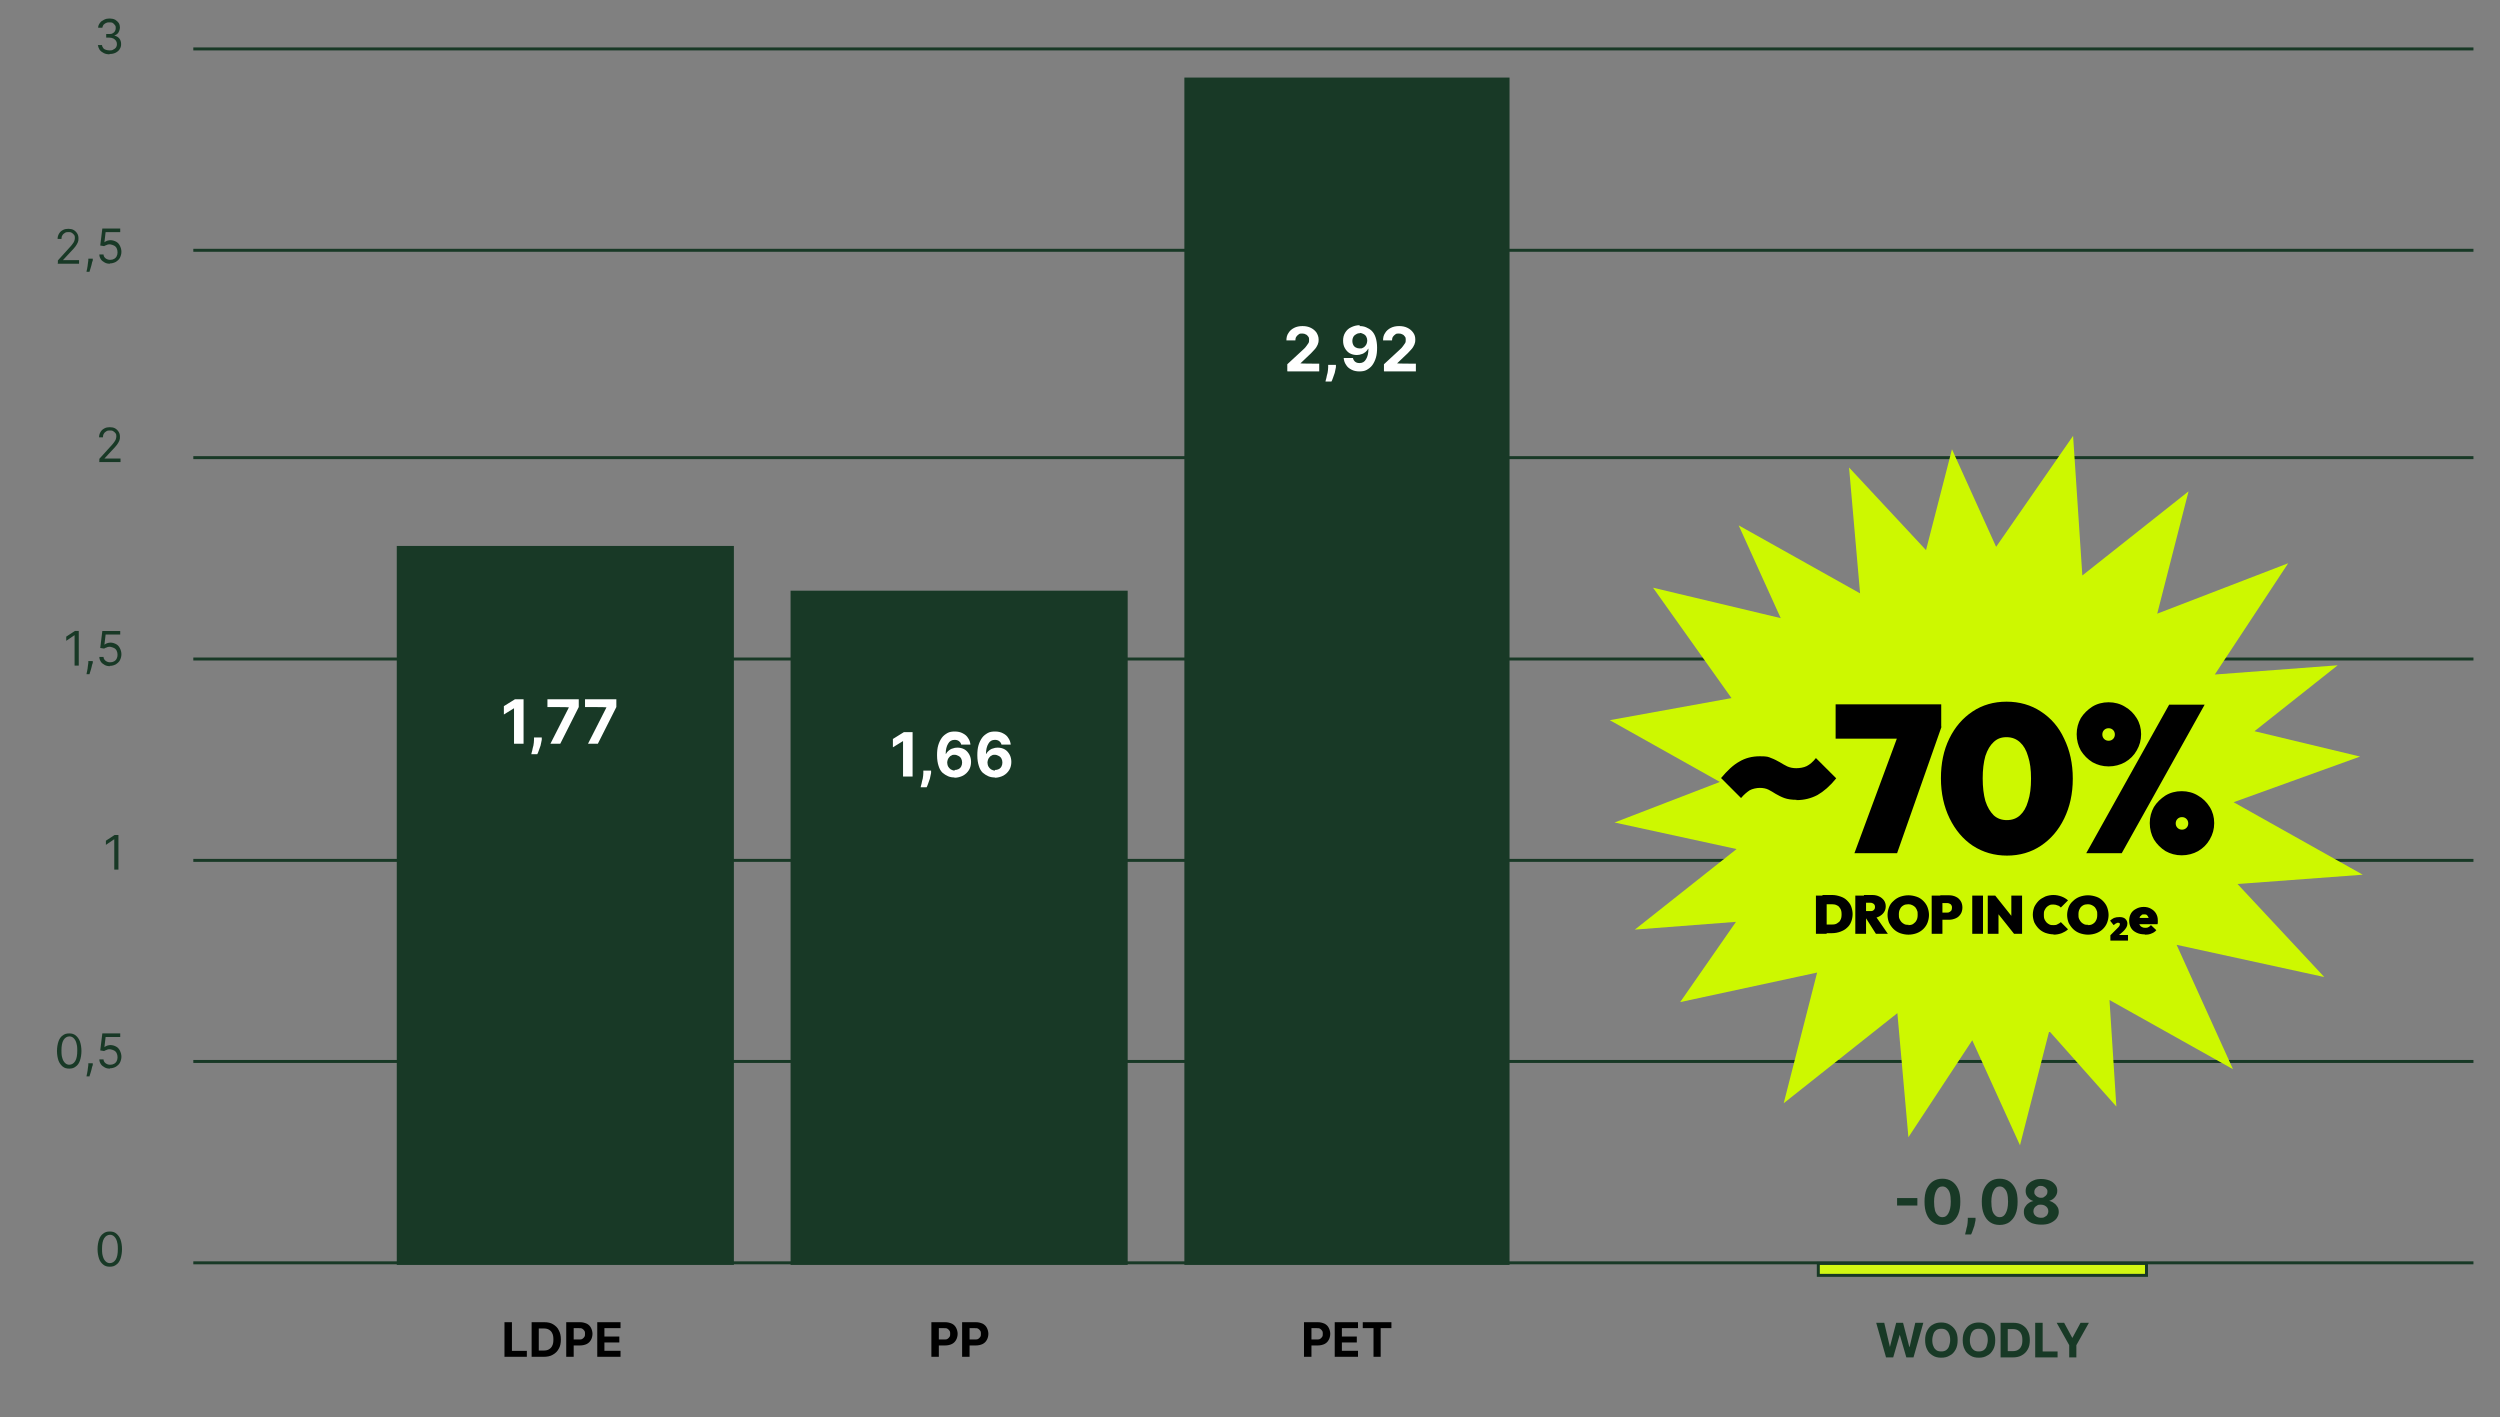 <?xml version="1.0" encoding="UTF-8"?> <svg xmlns="http://www.w3.org/2000/svg" xmlns:i="http://ns.adobe.com/AdobeIllustrator/10.0/" id="Layer_1" version="1.1" viewBox="0 0 838 475"><rect x="0" y="0" width="838" height="475" fill="#808080" stroke="none"/><defs><style> .st0 { fill: none; } .st0, .st1 { stroke: #183926; } .st2 { fill: #fff; } .st3 { fill: #183926; } .st1 { fill: #d2f713; } .st4 { fill: #cdf800; } </style></defs><path class="st3" d="M36.8,424.6c-.9,0-1.6-.2-2.2-.7-.6-.5-1.1-1.1-1.4-2-.3-.9-.5-2-.5-3.2s.2-2.3.5-3.2c.3-.9.8-1.6,1.4-2,.6-.5,1.3-.7,2.2-.7s1.6.2,2.2.7c.6.5,1.1,1.2,1.4,2,.3.9.5,2,.5,3.2s-.2,2.3-.5,3.2c-.3.9-.8,1.6-1.4,2-.6.5-1.3.7-2.2.7ZM36.8,423.4c.8,0,1.5-.4,2-1.2.5-.8.7-2,.7-3.5s-.1-1.9-.3-2.6c-.2-.7-.5-1.2-.9-1.6-.4-.4-.9-.6-1.4-.6-.8,0-1.5.4-2,1.2-.5.8-.7,2-.7,3.5s.1,1.9.3,2.6c.2.7.5,1.2.9,1.6.4.4.9.6,1.4.6Z"></path><path class="st3" d="M39.7,279.9v11.6h-1.4v-10.2h0l-2.8,1.9v-1.4l2.9-1.9h1.4Z"></path><path class="st3" d="M33.3,154.8v-1l3.8-4.2c.5-.5.8-.9,1.1-1.3.3-.4.5-.7.6-1,.1-.3.2-.7.2-1s0-.8-.3-1.1c-.2-.3-.5-.5-.8-.7-.3-.2-.7-.2-1.1-.2s-.8,0-1.2.3c-.3.2-.6.4-.8.8-.2.3-.3.7-.3,1.2h-1.3c0-.7.2-1.3.5-1.8.3-.5.7-.9,1.3-1.2.5-.3,1.2-.4,1.8-.4s1.3.1,1.8.4c.5.3.9.7,1.2,1.2.3.5.4,1,.4,1.6s0,.8-.2,1.3c-.2.4-.4.9-.8,1.4-.4.5-.9,1.1-1.6,1.8l-2.6,2.8h0c0,0,5.4,0,5.4,0v1.2h-7.3Z"></path><path class="st3" d="M23.2,358.2c-.9,0-1.6-.2-2.2-.7-.6-.5-1.1-1.2-1.4-2-.3-.9-.5-2-.5-3.2s.2-2.3.5-3.2c.3-.9.8-1.6,1.4-2,.6-.5,1.3-.7,2.2-.7s1.6.2,2.2.7c.6.5,1.1,1.2,1.4,2,.3.9.5,2,.5,3.2s-.2,2.3-.5,3.2c-.3.9-.8,1.6-1.4,2-.6.5-1.3.7-2.2.7ZM23.2,356.9c.8,0,1.5-.4,2-1.2.5-.8.7-2,.7-3.5s-.1-1.9-.3-2.6c-.2-.7-.5-1.2-.9-1.6-.4-.4-.9-.6-1.4-.6-.8,0-1.5.4-2,1.2-.5.8-.7,2-.7,3.5s.1,1.9.3,2.6c.2.7.5,1.2.9,1.6.4.4.9.6,1.4.6ZM31.1,356.4v.6c-.2.4-.3.9-.4,1.4-.1.5-.3,1-.4,1.4-.1.4-.3.8-.3,1h-1c0-.2.1-.6.2-1,0-.4.2-.8.2-1.3,0-.5.2-1,.2-1.5v-.6h1.5ZM36.9,358.2c-.7,0-1.3-.1-1.8-.4-.5-.3-1-.6-1.3-1.1-.3-.5-.5-1-.5-1.6h1.4c0,.5.3,1,.7,1.3.4.3.9.5,1.5.5s.9-.1,1.3-.3c.4-.2.7-.5.9-.9.2-.4.3-.8.3-1.3s-.1-1-.3-1.4c-.2-.4-.5-.7-.9-.9-.4-.2-.8-.3-1.3-.4-.4,0-.7,0-1.1.2-.4.1-.7.3-.9.4l-1.3-.2.7-5.7h6v1.2h-4.9l-.4,3.4h0c.2-.2.5-.3.9-.5.4-.1.7-.2,1.1-.2.7,0,1.3.2,1.9.5.6.3,1,.8,1.3,1.4.3.6.5,1.3.5,2s-.2,1.4-.5,2c-.3.6-.8,1-1.4,1.4-.6.3-1.2.5-2,.5Z"></path><path class="st3" d="M26.4,211.5v11.6h-1.4v-10.2h0l-2.8,1.9v-1.4l2.9-1.9h1.4ZM31.1,221.6v.6c-.2.4-.3.9-.4,1.4-.1.5-.3,1-.4,1.4-.1.4-.3.8-.3,1h-1c0-.2.1-.6.2-1,0-.4.2-.8.2-1.3,0-.5.2-1,.2-1.5v-.6h1.5ZM36.9,223.3c-.7,0-1.3-.1-1.8-.4-.5-.3-1-.6-1.3-1.1-.3-.5-.5-1-.5-1.6h1.4c0,.5.3,1,.7,1.3.4.3.9.5,1.5.5s.9-.1,1.3-.3c.4-.2.7-.5.9-.9.2-.4.3-.8.3-1.3s-.1-1-.3-1.4c-.2-.4-.5-.7-.9-.9-.4-.2-.8-.3-1.3-.4-.4,0-.7,0-1.1.2-.4.1-.7.3-.9.4l-1.3-.2.7-5.7h6v1.2h-4.9l-.4,3.4h0c.2-.2.5-.3.9-.5.4-.1.7-.2,1.1-.2.7,0,1.3.2,1.9.5.6.3,1,.8,1.3,1.4.3.6.5,1.3.5,2s-.2,1.4-.5,2c-.3.6-.8,1-1.4,1.4-.6.3-1.2.5-2,.5Z"></path><path class="st3" d="M19.4,88.3v-1l3.8-4.2c.5-.5.8-.9,1.1-1.3.3-.4.5-.7.6-1,.1-.3.2-.7.2-1s0-.8-.3-1.1c-.2-.3-.5-.5-.8-.7-.3-.2-.7-.2-1.1-.2s-.8,0-1.2.3c-.3.2-.6.4-.8.8-.2.3-.3.7-.3,1.2h-1.3c0-.7.2-1.3.5-1.8.3-.5.7-.9,1.3-1.2.5-.3,1.2-.4,1.8-.4s1.3.1,1.8.4c.5.3.9.7,1.2,1.2.3.5.4,1,.4,1.6s0,.8-.2,1.3c-.2.4-.4.9-.8,1.4-.4.5-.9,1.1-1.6,1.8l-2.6,2.8h0c0,0,5.4,0,5.4,0v1.2h-7.3ZM31.1,86.7v.6c-.2.4-.3.9-.4,1.4-.1.5-.3,1-.4,1.4-.1.4-.3.8-.3,1h-1c0-.2.1-.6.2-1,0-.4.2-.8.2-1.3,0-.5.2-1,.2-1.5v-.6h1.5ZM36.9,88.4c-.7,0-1.3-.1-1.8-.4-.5-.3-1-.6-1.3-1.1-.3-.5-.5-1-.5-1.6h1.4c0,.5.3,1,.7,1.3.4.3.9.5,1.5.5s.9-.1,1.3-.3c.4-.2.7-.5.9-.9.2-.4.3-.8.3-1.3s-.1-1-.3-1.4c-.2-.4-.5-.7-.9-.9-.4-.2-.8-.3-1.3-.4-.4,0-.7,0-1.1.2-.4.1-.7.3-.9.4l-1.3-.2.7-5.7h6v1.2h-4.9l-.4,3.4h0c.2-.2.5-.3.9-.5.4-.1.7-.2,1.1-.2.7,0,1.3.2,1.9.5.6.3,1,.8,1.3,1.4.3.6.5,1.3.5,2s-.2,1.4-.5,2c-.3.6-.8,1-1.4,1.4-.6.3-1.2.5-2,.5Z"></path><path class="st3" d="M36.8,18.2c-.8,0-1.4-.1-2-.4-.6-.3-1-.6-1.4-1.1-.3-.5-.5-1-.6-1.6h1.4c0,.4.2.7.4,1,.2.3.5.5.9.6s.8.2,1.2.2.9,0,1.3-.3c.4-.2.7-.4.9-.7.2-.3.3-.7.3-1.1s-.1-.8-.3-1.1c-.2-.3-.5-.6-.9-.8s-.9-.3-1.5-.3h-.9v-1.2h.9c.5,0,.9,0,1.2-.2.4-.2.6-.4.8-.7.2-.3.3-.7.3-1.1s0-.7-.3-1c-.2-.3-.4-.5-.7-.7-.3-.2-.7-.2-1.1-.2s-.8,0-1.1.2c-.4.1-.6.4-.9.6-.2.3-.3.6-.4,1h-1.4c0-.6.2-1.1.6-1.6.3-.5.8-.8,1.4-1.1.6-.3,1.2-.4,1.8-.4s1.3.1,1.9.4c.5.3.9.7,1.2,1.1.3.5.4,1,.4,1.5s-.2,1.2-.5,1.7c-.3.5-.8.8-1.4,1h0c.7.2,1.3.5,1.7,1,.4.5.6,1.1.6,1.9s-.2,1.2-.5,1.7c-.3.5-.8.9-1.4,1.2-.6.3-1.3.4-2,.4Z"></path><path class="st3" d="M632.2,455l-3.3-11.6h2.7l1.9,8.1h0l2.1-8.1h2.3l2.1,8.1h.1l1.9-8.1h2.7l-3.3,11.6h-2.4l-2.2-7.6h0l-2.2,7.6h-2.4ZM656.2,449.2c0,1.3-.2,2.3-.7,3.2-.5.9-1.1,1.6-2,2-.8.5-1.7.7-2.8.7s-2-.2-2.8-.7c-.8-.5-1.5-1.1-1.9-2-.5-.9-.7-2-.7-3.2s.2-2.3.7-3.2c.5-.9,1.1-1.6,1.9-2,.8-.5,1.8-.7,2.8-.7s2,.2,2.8.7c.8.5,1.5,1.1,2,2,.5.9.7,2,.7,3.2ZM653.7,449.2c0-.8-.1-1.5-.4-2.1-.2-.6-.6-1-1-1.3-.4-.3-1-.4-1.6-.4s-1.1.1-1.6.4c-.4.3-.8.7-1,1.3-.2.6-.4,1.3-.4,2.1s.1,1.5.4,2.1c.2.6.6,1,1,1.3.4.3,1,.4,1.6.4s1.1-.1,1.6-.4c.4-.3.8-.7,1-1.3.2-.6.4-1.3.4-2.1ZM668.8,449.2c0,1.3-.2,2.3-.7,3.2-.5.9-1.1,1.6-2,2-.8.5-1.7.7-2.8.7s-2-.2-2.8-.7c-.8-.5-1.5-1.1-1.9-2-.5-.9-.7-2-.7-3.2s.2-2.3.7-3.2c.5-.9,1.1-1.6,1.9-2,.8-.5,1.8-.7,2.8-.7s2,.2,2.8.7c.8.5,1.5,1.1,2,2,.5.9.7,2,.7,3.2ZM666.3,449.2c0-.8-.1-1.5-.4-2.1-.2-.6-.6-1-1-1.3-.4-.3-1-.4-1.6-.4s-1.1.1-1.6.4c-.4.3-.8.7-1,1.3-.2.6-.4,1.3-.4,2.1s.1,1.5.4,2.1c.2.6.6,1,1,1.3.4.3,1,.4,1.6.4s1.1-.1,1.6-.4c.4-.3.8-.7,1-1.3.2-.6.4-1.3.4-2.1ZM674.7,455h-4.1v-11.6h4.2c1.2,0,2.2.2,3,.7.8.5,1.5,1.1,1.9,2,.5.9.7,1.9.7,3.1s-.2,2.3-.7,3.1c-.5.9-1.1,1.5-2,2-.8.5-1.9.7-3,.7ZM673,452.9h1.6c.7,0,1.3-.1,1.8-.4.5-.3.9-.7,1.1-1.2.3-.5.4-1.3.4-2.1s-.1-1.6-.4-2.1c-.2-.5-.6-.9-1.1-1.2-.5-.3-1.1-.4-1.8-.4h-1.6v7.4ZM682.2,455v-11.6h2.5v9.6h5v2h-7.4ZM689.1,443.4h2.8l2.7,5h.1l2.7-5h2.8l-4.2,7.5v4.1h-2.4v-4.1l-4.2-7.5Z"></path><path d="M169.1,454.8v-11.6h2.5v9.6h5v2h-7.4ZM182.3,454.8h-4.1v-11.6h4.2c1.2,0,2.2.2,3,.7.8.5,1.5,1.1,1.9,2,.5.9.7,1.9.7,3.1s-.2,2.3-.7,3.1c-.5.9-1.1,1.5-2,2-.8.5-1.9.7-3,.7ZM180.6,452.7h1.6c.7,0,1.3-.1,1.8-.4.5-.3.9-.7,1.1-1.2.3-.5.4-1.3.4-2.1s-.1-1.6-.4-2.1c-.2-.5-.6-.9-1.1-1.2-.5-.3-1.1-.4-1.8-.4h-1.6v7.4ZM189.8,454.8v-11.6h4.6c.9,0,1.6.2,2.3.5.6.3,1.1.8,1.4,1.4.3.6.5,1.3.5,2s-.2,1.5-.5,2c-.3.6-.8,1.1-1.4,1.4-.6.3-1.4.5-2.3.5h-2.9v-2h2.5c.5,0,.9,0,1.2-.2.3-.2.5-.4.7-.7.2-.3.2-.6.2-1s0-.7-.2-1c-.2-.3-.4-.5-.7-.7-.3-.2-.7-.2-1.2-.2h-1.7v9.6h-2.5ZM200.2,454.8v-11.6h7.8v2h-5.4v2.8h5v2h-5v2.8h5.4v2h-7.9Z"></path><path d="M312.2,454.8v-11.6h4.6c.9,0,1.6.2,2.3.5.6.3,1.1.8,1.4,1.4.3.6.5,1.3.5,2s-.2,1.5-.5,2c-.3.6-.8,1.1-1.4,1.4-.6.3-1.4.5-2.3.5h-2.9v-2h2.5c.5,0,.9,0,1.2-.2.3-.2.5-.4.7-.7.2-.3.2-.6.2-1s0-.7-.2-1c-.2-.3-.4-.5-.7-.7-.3-.2-.7-.2-1.2-.2h-1.7v9.6h-2.5ZM322.5,454.8v-11.6h4.6c.9,0,1.6.2,2.3.5.6.3,1.1.8,1.4,1.4.3.6.5,1.3.5,2s-.2,1.5-.5,2c-.3.6-.8,1.1-1.4,1.4-.6.3-1.4.5-2.3.5h-2.9v-2h2.5c.5,0,.9,0,1.2-.2.3-.2.5-.4.7-.7.2-.3.2-.6.2-1s0-.7-.2-1c-.2-.3-.4-.5-.7-.7-.3-.2-.7-.2-1.2-.2h-1.7v9.6h-2.5Z"></path><path d="M437.1,454.8v-11.6h4.6c.9,0,1.6.2,2.3.5.6.3,1.1.8,1.4,1.4.3.6.5,1.3.5,2s-.2,1.5-.5,2c-.3.6-.8,1.1-1.4,1.4-.6.3-1.4.5-2.3.5h-2.9v-2h2.5c.5,0,.9,0,1.2-.2.3-.2.5-.4.7-.7.2-.3.2-.6.2-1s0-.7-.2-1c-.2-.3-.4-.5-.7-.7-.3-.2-.7-.2-1.2-.2h-1.7v9.6h-2.5ZM447.4,454.8v-11.6h7.8v2h-5.4v2.8h5v2h-5v2.8h5.4v2h-7.9ZM456.8,445.2v-2h9.6v2h-3.6v9.6h-2.4v-9.6h-3.6Z"></path><rect class="st1" x="609.5" y="423.5" width="110" height="4"></rect><line class="st0" x1="64.8" y1="288.4" x2="829.1" y2="288.4"></line><line class="st0" x1="64.8" y1="355.8" x2="829.1" y2="355.8"></line><line class="st0" x1="64.8" y1="423.3" x2="829.1" y2="423.3"></line><line class="st0" x1="64.8" y1="220.9" x2="829.1" y2="220.9"></line><line class="st0" x1="64.8" y1="153.4" x2="829.1" y2="153.4"></line><line class="st0" x1="64.8" y1="83.9" x2="829.1" y2="83.9"></line><line class="st0" x1="64.8" y1="16.4" x2="829.1" y2="16.4"></line><path class="st3" d="M133,424h113v-241h-113v241Z"></path><rect class="st3" x="265" y="198" width="113" height="226"></rect><rect class="st3" x="397" y="26" width="109" height="398"></rect><path class="st2" d="M431.5,124.4v-2.3l5.3-4.9c.5-.4.8-.8,1.1-1.2.3-.4.5-.7.7-1,.2-.3.2-.7.2-1.1s0-.8-.3-1.1c-.2-.3-.5-.6-.8-.7-.3-.2-.7-.3-1.2-.3s-.9,0-1.2.3c-.3.2-.6.5-.8.8-.2.3-.3.8-.3,1.2h-3c0-1,.2-1.8.7-2.5.4-.7,1.1-1.3,1.9-1.7.8-.4,1.7-.6,2.8-.6s2,.2,2.8.6c.8.4,1.4.9,1.9,1.6.4.7.7,1.4.7,2.3s-.1,1.1-.3,1.7c-.2.5-.6,1.2-1.2,1.8-.6.7-1.4,1.5-2.4,2.4l-2.2,2.1h0c0,.1,6.3.1,6.3.1v2.6h-10.6ZM447.8,122.3v.8c-.1.6-.3,1.3-.4,1.9-.2.6-.4,1.2-.6,1.7-.2.5-.3.9-.5,1.2h-2c0-.3.2-.7.3-1.2.1-.5.2-1.1.4-1.7.1-.6.2-1.3.2-1.9v-.8h2.6ZM455.7,109.3c.8,0,1.5.1,2.2.4.7.3,1.4.7,1.9,1.2.6.6,1,1.3,1.3,2.2.3.9.5,2.1.5,3.4,0,1.3-.1,2.4-.4,3.4-.3,1-.7,1.8-1.2,2.5s-1.2,1.2-1.9,1.6c-.7.4-1.6.5-2.5.5s-1.9-.2-2.6-.6c-.8-.4-1.4-.9-1.8-1.6-.5-.7-.7-1.4-.8-2.3h3.1c.1.5.4,1,.8,1.3.4.3.9.4,1.4.4,1,0,1.7-.4,2.2-1.3.5-.8.8-2,.8-3.5h-.1c-.2.4-.5.8-.9,1.1-.4.3-.8.6-1.3.7-.5.2-1,.3-1.6.3-.9,0-1.7-.2-2.4-.6s-1.2-1-1.6-1.7c-.4-.7-.6-1.5-.6-2.5,0-1,.2-1.9.7-2.7.5-.8,1.1-1.4,2-1.8.8-.4,1.8-.7,2.9-.7ZM455.8,111.7c-.5,0-.9.1-1.3.4-.4.2-.7.5-.9.9-.2.4-.3.8-.3,1.3,0,.5.1.9.3,1.3.2.4.5.7.9.9.4.2.8.3,1.3.3s.7,0,1-.2c.3-.1.6-.3.8-.6.2-.2.4-.5.5-.8.1-.3.2-.7.2-1,0-.5-.1-.9-.3-1.3-.2-.4-.5-.7-.9-.9-.4-.2-.8-.4-1.3-.4ZM463.9,124.4v-2.3l5.3-4.9c.5-.4.8-.8,1.1-1.2.3-.4.5-.7.7-1,.2-.3.2-.7.2-1.1s0-.8-.3-1.1c-.2-.3-.5-.6-.8-.7-.3-.2-.7-.3-1.2-.3s-.9,0-1.2.3c-.3.2-.6.5-.8.8s-.3.8-.3,1.2h-3c0-1,.2-1.8.7-2.5.4-.7,1.1-1.3,1.9-1.7.8-.4,1.7-.6,2.8-.6s2,.2,2.8.6c.8.4,1.4.9,1.9,1.6s.7,1.4.7,2.3-.1,1.1-.3,1.7c-.2.5-.6,1.2-1.2,1.8-.6.7-1.4,1.5-2.4,2.4l-2.2,2.1h0c0,.1,6.3.1,6.3.1v2.6h-10.6Z"></path><path class="st2" d="M305.9,245.4v14.9h-3.2v-11.9h0l-3.4,2.1v-2.8l3.7-2.3h3ZM312.1,258.3v.8c-.1.6-.3,1.3-.4,1.9-.2.6-.4,1.2-.6,1.7-.2.5-.3.9-.5,1.2h-2c0-.3.2-.7.3-1.2.1-.5.2-1.1.4-1.7.1-.6.2-1.3.2-1.9v-.8h2.6ZM320,260.6c-.8,0-1.5-.1-2.2-.4-.7-.3-1.3-.7-1.9-1.2-.6-.6-1-1.3-1.3-2.3-.3-.9-.5-2.1-.5-3.5,0-1.3.1-2.4.4-3.4.3-1,.7-1.8,1.2-2.5.5-.7,1.2-1.2,1.9-1.6.7-.4,1.6-.5,2.5-.5s1.9.2,2.6.6c.8.4,1.4.9,1.8,1.6.5.7.7,1.4.8,2.2h-3.1c-.1-.5-.4-.9-.8-1.2-.4-.3-.9-.4-1.4-.4-1,0-1.7.4-2.2,1.3-.5.8-.8,2-.8,3.4h.1c.2-.4.5-.8.9-1.1.4-.3.8-.6,1.3-.7.5-.2,1-.3,1.6-.3.9,0,1.7.2,2.4.6.7.4,1.2,1,1.6,1.7.4.7.6,1.6.6,2.5s-.2,1.9-.7,2.7c-.5.8-1.1,1.4-2,1.9-.8.4-1.8.7-2.9.7ZM320,258.1c.5,0,.9-.1,1.3-.3.4-.2.7-.5.9-.9.2-.4.3-.8.3-1.3s-.1-.9-.3-1.3c-.2-.4-.5-.7-.9-.9-.4-.2-.8-.4-1.3-.4s-.7,0-1,.2c-.3.1-.6.3-.8.6-.2.2-.4.5-.5.8-.1.3-.2.7-.2,1s.1.9.3,1.3c.2.4.5.7.9,1,.4.2.8.4,1.3.4ZM333.5,260.6c-.8,0-1.5-.1-2.2-.4-.7-.3-1.3-.7-1.9-1.2-.6-.6-1-1.3-1.3-2.3-.3-.9-.5-2.1-.5-3.5,0-1.3.1-2.4.4-3.4.3-1,.7-1.8,1.2-2.5.5-.7,1.2-1.2,1.9-1.6.7-.4,1.6-.5,2.5-.5s1.9.2,2.6.6c.8.4,1.4.9,1.8,1.6.5.7.7,1.4.8,2.2h-3.1c-.1-.5-.4-.9-.8-1.2-.4-.3-.9-.4-1.4-.4-1,0-1.7.4-2.2,1.3-.5.8-.8,2-.8,3.4h.1c.2-.4.5-.8.9-1.1.4-.3.8-.6,1.3-.7.5-.2,1-.3,1.6-.3.9,0,1.7.2,2.4.6.7.4,1.2,1,1.6,1.7.4.7.6,1.6.6,2.5s-.2,1.9-.7,2.7c-.5.8-1.1,1.4-2,1.9-.8.4-1.8.7-2.9.7ZM333.5,258.1c.5,0,.9-.1,1.3-.3.4-.2.7-.5.9-.9.2-.4.3-.8.3-1.3s-.1-.9-.3-1.3c-.2-.4-.5-.7-.9-.9-.4-.2-.8-.4-1.3-.4s-.7,0-1,.2c-.3.1-.6.3-.8.6-.2.2-.4.5-.5.8-.1.3-.2.7-.2,1s.1.9.3,1.3c.2.4.5.7.9,1,.4.2.8.4,1.3.4Z"></path><path class="st2" d="M175.5,234.4v14.9h-3.2v-11.9h0l-3.4,2.1v-2.8l3.7-2.3h3ZM181.6,247.2v.8c-.1.6-.3,1.3-.4,1.9-.2.6-.4,1.2-.6,1.7-.2.5-.3.9-.5,1.2h-2c0-.3.2-.7.3-1.2.1-.5.2-1.1.4-1.7.1-.6.2-1.3.2-1.9v-.8h2.6ZM184.5,249.3l6.2-12.2h0c0-.1-7.2-.1-7.2-.1v-2.6h10.5v2.6l-6.2,12.3h-3.3ZM197.1,249.3l6.2-12.2h0c0-.1-7.2-.1-7.2-.1v-2.6h10.5v2.6l-6.2,12.3h-3.3Z"></path><path class="st3" d="M642.7,401.6v2.5h-6.8v-2.5h6.8ZM651.1,410.6c-1.3,0-2.3-.3-3.2-.9-.9-.6-1.6-1.5-2.1-2.7-.5-1.2-.7-2.6-.7-4.2,0-1.6.2-3,.7-4.2.5-1.1,1.2-2,2.1-2.6.9-.6,2-.9,3.2-.9s2.3.3,3.2.9c.9.6,1.6,1.5,2.1,2.6.5,1.1.7,2.5.7,4.2,0,1.6-.2,3-.7,4.2-.5,1.2-1.2,2-2.1,2.7-.9.6-2,.9-3.2.9ZM651.1,408c.9,0,1.5-.4,2-1.3.5-.9.8-2.1.8-3.9,0-1.1-.1-2.1-.3-2.8-.2-.8-.6-1.3-1-1.7-.4-.4-.9-.6-1.5-.6-.9,0-1.5.4-2,1.3s-.8,2.1-.8,3.8c0,1.1.1,2.1.3,2.9.2.8.6,1.3,1,1.7.4.4.9.6,1.5.6ZM662.2,408.2v.8c-.1.6-.3,1.3-.4,1.9-.2.6-.4,1.2-.6,1.7-.2.5-.3.9-.5,1.2h-2c0-.3.2-.7.3-1.2.1-.5.2-1.1.4-1.7.1-.6.2-1.3.2-1.9v-.8h2.6ZM670.3,410.6c-1.3,0-2.3-.3-3.2-.9-.9-.6-1.6-1.5-2.1-2.7-.5-1.2-.7-2.6-.7-4.2,0-1.6.2-3,.7-4.2.5-1.1,1.2-2,2.1-2.6.9-.6,2-.9,3.2-.9s2.3.3,3.2.9c.9.6,1.6,1.5,2.1,2.6.5,1.1.7,2.5.7,4.2,0,1.6-.2,3-.7,4.2-.5,1.2-1.2,2-2.1,2.7-.9.6-2,.9-3.2.9ZM670.3,408c.9,0,1.5-.4,2-1.3.5-.9.8-2.1.8-3.9,0-1.1-.1-2.1-.3-2.8-.2-.8-.6-1.3-1-1.7-.4-.4-.9-.6-1.5-.6-.9,0-1.5.4-2,1.3-.5.9-.8,2.1-.8,3.8,0,1.1.1,2.1.3,2.9.2.8.6,1.3,1,1.7.4.4.9.6,1.5.6ZM684.1,410.5c-1.1,0-2.1-.2-3-.5-.9-.4-1.6-.9-2-1.5-.5-.6-.7-1.4-.7-2.2s.1-1.2.4-1.7c.3-.5.7-1,1.2-1.3.5-.4,1-.6,1.6-.7h0c-.8-.3-1.4-.6-1.9-1.3-.5-.6-.7-1.3-.7-2.1s.2-1.5.7-2.1c.5-.6,1.1-1.1,1.9-1.4.8-.4,1.7-.5,2.7-.5s1.9.2,2.7.5c.8.3,1.4.8,1.9,1.4.5.6.7,1.3.7,2.1,0,.8-.3,1.5-.8,2.1-.5.6-1.1,1-1.9,1.2h0c.6.2,1.1.4,1.6.8.5.3.9.8,1.2,1.3.3.5.4,1.1.4,1.7,0,.8-.3,1.5-.8,2.2-.5.6-1.2,1.1-2.1,1.5-.9.4-1.9.5-3,.5ZM684.1,408.2c.5,0,.9,0,1.3-.3.4-.2.7-.4.9-.8.2-.3.3-.7.3-1.1s-.1-.8-.3-1.1c-.2-.3-.5-.6-.9-.8-.4-.2-.8-.3-1.3-.3s-.9,0-1.3.3c-.4.2-.7.5-.9.8-.2.3-.3.7-.3,1.1s.1.8.3,1.1c.2.3.5.6.9.8.4.2.8.3,1.3.3ZM684.1,401.5c.4,0,.8,0,1.1-.3.3-.2.6-.4.8-.7.2-.3.3-.6.3-1s0-.7-.3-1c-.2-.3-.4-.5-.8-.7-.3-.2-.7-.3-1.1-.3s-.8,0-1.1.3c-.3.2-.6.4-.8.7-.2.3-.3.6-.3,1s0,.7.3,1c.2.3.4.5.8.7.3.2.7.3,1.1.3Z"></path><path class="st4" d="M750.3,296.3l41.7-3.1-43.3-24.3,42.4-15.3-35.4-8.5,27.9-22.1-41.2,3.1,24.6-37.3-43.9,16.9,10.5-41-35.6,28.2-3.1-46.8-25.8,37.2-14.8-32.7-8.7,33.8-25.8-27.7,3.7,42.2-40.7-22.8,14.1,31.1-42.8-10.2,26.3,37-40.8,7.4,36.9,20.7-35.3,13.6,40.9,8.9-34.1,27,33.9-2.6-18.7,26.9,45.9-9.9-11.2,43.8,38.1-30.2,3.7,41.6,21.4-32.5,16,35.2,9.8-38.3,22.5,25.3-2.3-35.7,41.4,23.2-18.9-41.7,49.5,10.8-29.1-31.2Z"></path><path d="M602.2,268.1c-1.6,0-3-.2-4.1-.6-1.1-.4-2-.9-2.9-1.4-.8-.5-1.6-1-2.4-1.4-.8-.4-1.8-.6-2.9-.6s-2.5.3-3.4.8c-.9.6-1.9,1.4-2.9,2.6l-6.7-6.7c2.1-2.5,4.1-4.4,6.1-5.5,2-1.2,4.3-1.8,6.9-1.8s2.8.2,3.8.6c1.1.4,2,.9,2.9,1.4.8.5,1.7,1,2.5,1.4.9.4,1.9.6,3,.6s2.5-.2,3.5-.7c1-.5,2.1-1.4,3.1-2.7l6.8,6.8c-2.1,2.6-4.2,4.4-6.3,5.6-2.1,1.1-4.4,1.7-7,1.7ZM621.6,286l15.7-42.4h13.5l-14.9,42.4h-14.3ZM615.3,247.6v-11.5h35.4v7.5l-3.9,4h-31.5ZM672.8,286.8c-4.3,0-8.1-1.1-11.5-3.3-3.3-2.2-5.9-5.3-7.8-9.2-1.9-3.9-2.9-8.4-2.9-13.4s.9-9.4,2.8-13.3c1.9-3.9,4.5-6.9,7.8-9.1s7.1-3.3,11.4-3.3,8.2,1.1,11.5,3.3c3.4,2.2,6,5.2,7.8,9.1,1.9,3.9,2.9,8.3,2.9,13.4s-1,9.5-2.9,13.4c-1.9,3.9-4.5,6.9-7.8,9.1-3.3,2.2-7.1,3.3-11.4,3.3ZM672.7,274.9c1.7,0,3.2-.5,4.4-1.6,1.2-1.1,2.1-2.6,2.7-4.7.7-2.1,1-4.6,1-7.6s-.3-5.4-1-7.5c-.6-2.1-1.5-3.6-2.7-4.7-1.2-1.1-2.7-1.7-4.5-1.7s-3.1.5-4.3,1.6c-1.2,1.1-2.1,2.6-2.8,4.7-.6,2.1-.9,4.6-.9,7.5s.3,5.5.9,7.6c.7,2.1,1.6,3.6,2.8,4.8,1.2,1.1,2.7,1.6,4.4,1.6ZM699.3,286l27.8-49.8h11.9l-27.8,49.8h-11.9ZM731.3,286.7c-2,0-3.8-.5-5.4-1.4-1.6-1-2.9-2.3-3.9-3.9-.9-1.6-1.4-3.5-1.4-5.5s.5-3.8,1.4-5.4c1-1.6,2.3-2.8,3.8-3.8,1.6-1,3.5-1.5,5.5-1.5s3.9.5,5.5,1.5c1.6.9,2.9,2.2,3.9,3.8,1,1.6,1.5,3.4,1.5,5.4s-.5,3.8-1.5,5.5c-.9,1.6-2.2,2.9-3.9,3.9-1.6.9-3.5,1.4-5.5,1.4ZM731.4,278.1c.6,0,1.1-.2,1.5-.6.4-.4.6-.9.6-1.5s-.2-1.1-.6-1.5c-.4-.4-.9-.6-1.5-.6s-1.1.2-1.5.6c-.4.4-.6.9-.6,1.5s.2,1.1.6,1.5c.4.4.9.6,1.5.6ZM706.8,256.9c-2,0-3.8-.5-5.4-1.4-1.6-1-2.9-2.3-3.9-3.9-.9-1.6-1.4-3.5-1.4-5.5s.5-3.8,1.4-5.4c1-1.6,2.3-2.8,3.8-3.8,1.6-1,3.5-1.5,5.5-1.5s3.9.5,5.5,1.5c1.6.9,2.9,2.2,3.9,3.8,1,1.6,1.5,3.4,1.5,5.4s-.5,3.8-1.5,5.5c-.9,1.6-2.2,2.9-3.9,3.9-1.6.9-3.5,1.4-5.5,1.4ZM706.8,248.3c.6,0,1.1-.2,1.5-.6.4-.4.6-.9.6-1.5s-.2-1.1-.6-1.5c-.4-.4-.9-.6-1.5-.6s-1.1.2-1.5.6c-.4.4-.6.9-.6,1.5s.2,1.1.6,1.5c.4.4.9.6,1.5.6Z"></path><path d="M611.1,313v-3.1h3c.7,0,1.3-.1,1.7-.4.5-.3.9-.6,1.1-1.1.3-.5.4-1.1.4-1.9s-.1-1.4-.4-1.9c-.3-.5-.6-.9-1.1-1.1-.5-.3-1.1-.4-1.7-.4h-3.2v-3.1h3.2c1,0,1.9.2,2.8.5.9.3,1.6.7,2.2,1.3.6.6,1.1,1.2,1.4,2,.3.8.5,1.7.5,2.6s-.2,1.9-.5,2.6c-.3.8-.8,1.5-1.4,2-.6.6-1.4,1-2.2,1.3-.8.3-1.8.5-2.8.5h-3ZM608.7,313v-12.8h3.6v12.8h-3.6ZM624.8,307.9v-2.5h2.2c.5,0,.9-.1,1.1-.4.3-.2.4-.6.4-1s-.1-.7-.4-1c-.3-.2-.6-.4-1.1-.4h-2.2v-2.6h2.8c.9,0,1.7.2,2.3.5.7.3,1.2.8,1.6,1.3.4.6.6,1.2.6,2s-.2,1.4-.6,2c-.4.6-.9,1-1.6,1.4s-1.5.5-2.5.5h-2.6ZM621.9,313v-12.8h3.6v12.8h-3.6ZM628.8,313l-3.5-5.5,3.2-.7,4.3,6.2h-4.1ZM639.7,313.3c-1,0-1.9-.2-2.8-.5-.8-.3-1.6-.8-2.2-1.4-.6-.6-1.1-1.3-1.5-2.1-.3-.8-.5-1.7-.5-2.6s.2-1.8.5-2.6c.3-.8.8-1.5,1.5-2.1.6-.6,1.4-1.1,2.2-1.4.9-.3,1.8-.5,2.8-.5s1.9.2,2.8.5c.9.3,1.6.8,2.2,1.4.6.6,1.1,1.3,1.4,2.1.3.8.5,1.7.5,2.6s-.2,1.8-.5,2.6c-.3.8-.8,1.5-1.4,2.1-.6.6-1.4,1.1-2.2,1.4-.8.3-1.8.5-2.8.5ZM639.6,310.1c.7,0,1.3-.1,1.7-.4s.9-.7,1.1-1.2c.3-.5.4-1.1.4-1.9s0-1-.2-1.4c-.1-.4-.4-.8-.6-1.1-.3-.3-.6-.5-1-.7-.4-.2-.8-.3-1.3-.3s-1.3.1-1.7.4c-.5.3-.9.7-1.1,1.2-.3.5-.4,1.1-.4,1.8s0,1,.2,1.5c.2.4.4.8.7,1.1.3.3.6.5,1,.7.4.2.9.2,1.4.2ZM650.4,308.5v-2.6h2.3c.3,0,.5,0,.8-.2.2-.1.4-.3.6-.5.1-.2.2-.5.2-.9s0-.6-.2-.9c-.1-.2-.3-.4-.6-.5-.2-.1-.5-.2-.8-.2h-2.3v-2.6h3c.8,0,1.6.2,2.2.5.7.3,1.2.8,1.6,1.4.4.6.6,1.4.6,2.2s-.2,1.6-.6,2.2c-.4.6-.9,1.1-1.6,1.4-.7.3-1.4.5-2.2.5h-3ZM647.5,313v-12.8h3.6v12.8h-3.6ZM661.1,313v-12.8h3.6v12.8h-3.6ZM666.3,313v-12.8h2.5l1.1,2.7v10.1h-3.6ZM675.1,313l-7.4-9.3,1.1-3.5,7.4,9.3-1.1,3.5ZM675.1,313l-.9-2.8v-10h3.6v12.8h-2.7ZM688.4,313.2c-1,0-1.9-.2-2.8-.5-.8-.3-1.6-.8-2.2-1.4-.6-.6-1.1-1.3-1.5-2.1-.3-.8-.5-1.7-.5-2.6s.2-1.8.5-2.6c.4-.8.9-1.5,1.5-2.1.6-.6,1.4-1,2.2-1.4.8-.3,1.8-.5,2.7-.5s1.9.2,2.7.5c.8.3,1.5.7,2.2,1.3l-2.4,2.4c-.3-.3-.6-.6-1.1-.7-.4-.2-.9-.3-1.4-.3s-.9,0-1.3.2c-.4.2-.7.4-1,.7-.3.3-.5.7-.7,1.1-.2.4-.2.9-.2,1.4s0,1,.2,1.5c.2.4.4.8.7,1.1.3.3.6.5,1,.7.4.2.9.2,1.3.2s1,0,1.4-.3c.4-.2.8-.4,1.1-.7l2.4,2.4c-.6.6-1.4,1-2.1,1.3-.8.3-1.7.5-2.8.5ZM699.9,313.3c-1,0-1.9-.2-2.8-.5-.8-.3-1.6-.8-2.2-1.4-.6-.6-1.1-1.3-1.5-2.1-.3-.8-.5-1.7-.5-2.6s.2-1.8.5-2.6c.3-.8.8-1.5,1.5-2.1.6-.6,1.4-1.1,2.2-1.4.9-.3,1.8-.5,2.8-.5s1.9.2,2.8.5c.9.3,1.6.8,2.2,1.4.6.6,1.1,1.3,1.4,2.1.3.8.5,1.7.5,2.6s-.2,1.8-.5,2.6c-.3.8-.8,1.5-1.4,2.1-.6.6-1.4,1.1-2.2,1.4-.8.3-1.8.5-2.8.5ZM699.8,310.1c.7,0,1.3-.1,1.7-.4.5-.3.9-.7,1.1-1.2.3-.5.4-1.1.4-1.9s0-1-.2-1.4c-.1-.4-.4-.8-.6-1.1-.3-.3-.6-.5-1-.7-.4-.2-.8-.3-1.3-.3s-1.3.1-1.7.4c-.5.3-.9.7-1.1,1.2-.3.5-.4,1.1-.4,1.8s0,1,.2,1.5c.2.4.4.8.7,1.1.3.3.6.5,1,.7.4.2.9.2,1.4.2ZM713.3,315.3h-5.9v-1.8l1.9-1.9c.3-.3.6-.6.8-.8.2-.2.3-.4.4-.6,0-.2.1-.3.1-.4s0-.3-.2-.4c0,0-.2-.1-.4-.1s-.4,0-.6.2c-.2,0-.5.3-.9.6l-1.2-1.5c.4-.4.8-.6,1.3-.9.5-.2,1.1-.3,1.9-.3s1.5.2,1.9.6c.4.4.7.9.7,1.5s-.1.9-.3,1.3c-.2.4-.5.7-.8,1.1-.3.3-.7.7-1.1,1l-.6.5h3v2ZM718.8,313.2c-1,0-1.9-.2-2.7-.6-.8-.4-1.4-.9-1.8-1.6-.4-.7-.6-1.5-.6-2.4s.2-1.7.6-2.4c.4-.7,1-1.2,1.8-1.6.7-.4,1.6-.6,2.5-.6s1.7.2,2.4.6c.7.4,1.3.9,1.7,1.6.4.7.6,1.4.6,2.3s0,.4,0,.6c0,.2,0,.4-.1.7h-8c0,0,0-2.1,0-2.1h6.7c0,0-1.6.9-1.6.9,0-.5,0-.9-.2-1.2-.1-.3-.3-.5-.5-.7-.2-.2-.5-.2-.9-.2s-.7,0-.9.3c-.3.2-.5.4-.6.8-.1.3-.2.7-.2,1.2s0,.9.2,1.2c.2.3.4.6.7.7.3.2.6.3,1.1.3s.8,0,1.1-.2c.3-.1.6-.4.9-.7l1.8,1.7c-.4.5-1,.9-1.6,1.1-.6.3-1.3.4-2.1.4Z"></path></svg> 